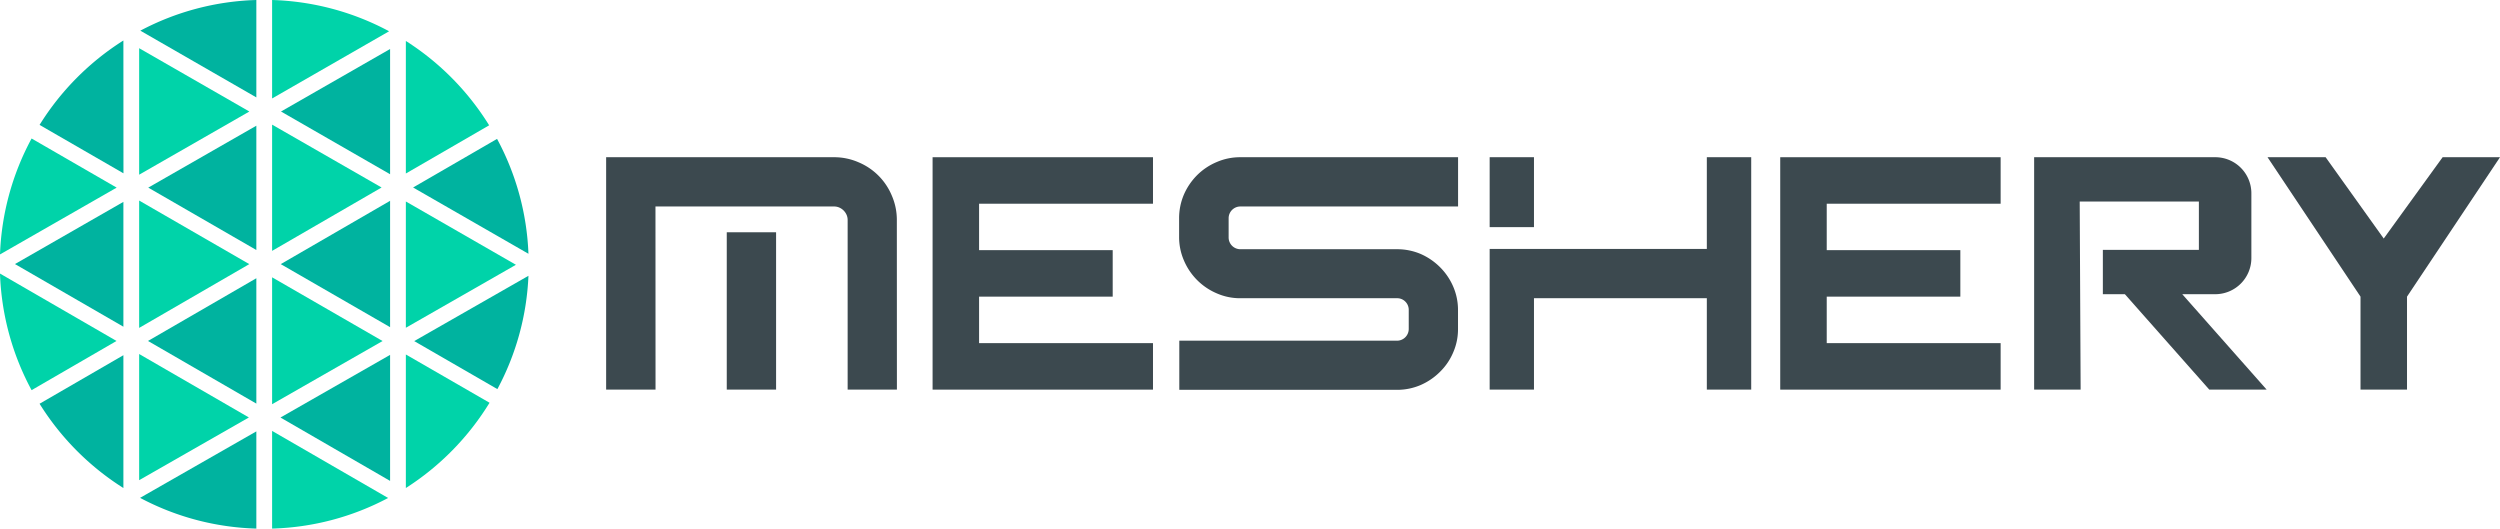 <svg id="Layer_1" data-name="Layer 1" xmlns="http://www.w3.org/2000/svg" viewBox="0 0 379.08 80.17"><defs><style>.cls-1{fill:#00d3a9;}.cls-2{fill:#00b39f;}.cls-3{fill:#3c494f;}</style></defs><title>meshery-logo-light-text-side</title><polygon class="cls-1" points="41.26 18.9 41.26 38.04 57.86 28.43 41.26 18.9"/><polygon class="cls-1" points="41.26 42.05 41.26 61.29 58.01 51.71 41.26 42.05"/><polygon class="cls-2" points="38.87 37.91 38.87 19.06 22.48 28.45 38.87 37.91"/><path class="cls-2" d="M6,61.22A40.35,40.35,0,0,0,18.71,74V53.86Z"/><polygon class="cls-2" points="38.87 61.2 38.87 42.19 22.44 51.7 38.87 61.2"/><polygon class="cls-1" points="21.1 72.81 37.74 63.3 21.1 53.68 21.1 72.81"/><polygon class="cls-2" points="59.15 72.92 59.15 53.81 42.53 63.31 59.15 72.92"/><path class="cls-2" d="M75.42,59a39.88,39.88,0,0,0,4.71-17.18l-17.32,9.9Z"/><polygon class="cls-1" points="61.54 49.7 78.23 40.15 61.54 30.55 61.54 49.7"/><polygon class="cls-2" points="59.15 26.42 59.15 7.43 42.61 16.91 59.15 26.42"/><polygon class="cls-2" points="59.15 49.61 59.15 30.45 42.57 40.05 59.15 49.61"/><polygon class="cls-2" points="40.07 80.17 40.07 80.17 40.07 80.17 40.07 80.17"/><polygon class="cls-1" points="21.1 30.41 21.1 49.72 37.8 40.05 21.1 30.41"/><path class="cls-2" d="M38.87,0A40,40,0,0,0,21.28,4.65L38.87,14.77Z"/><polygon class="cls-1" points="21.1 7.31 21.1 26.49 37.81 16.91 21.1 7.31"/><path class="cls-2" d="M18.71,6.14A40.28,40.28,0,0,0,6,18.94l12.72,7.34Z"/><path class="cls-1" d="M59,4.74A40,40,0,0,0,41.26,0V14.93Z"/><path class="cls-1" d="M0,41.48A40,40,0,0,0,4.79,59.16L17.67,51.7Z"/><path class="cls-1" d="M4.79,21A40,40,0,0,0,0,38.58L17.69,28.45Z"/><path class="cls-2" d="M21.24,75.49a39.88,39.88,0,0,0,17.63,4.66V65.41Z"/><path class="cls-1" d="M74.17,19A40.24,40.24,0,0,0,61.54,6.21v20.1Z"/><path class="cls-1" d="M61.54,74A40.34,40.34,0,0,0,74.23,61.07L61.54,53.75Z"/><path class="cls-2" d="M80.13,38.48a39.88,39.88,0,0,0-4.76-17.42L62.64,28.43Z"/><path class="cls-1" d="M41.26,80.15a39.79,39.79,0,0,0,17.59-4.64L41.26,65.34Z"/><polygon class="cls-2" points="18.71 49.54 18.71 30.61 2.27 40.04 18.71 49.54"/><polygon class="cls-3" points="269.94 29.39 269.94 30.89 269.94 37.93 269.94 46.53 269.94 59.08 303.36 59.08 303.36 52.03 276.99 52.03 276.99 46.53 276.99 44.98 297.25 44.98 297.25 37.93 276.99 37.93 276.99 30.89 303.36 30.89 303.36 23.84 269.94 23.84 269.94 29.39"/><polygon class="cls-3" points="141.41 29.39 141.41 30.89 141.41 37.93 141.41 46.53 141.41 59.08 174.83 59.08 174.83 52.03 148.46 52.03 148.46 46.53 148.46 44.98 168.72 44.98 168.72 37.93 148.46 37.93 148.46 30.89 174.83 30.89 174.83 23.84 141.41 23.84 141.41 29.39"/><path class="cls-3" d="M221.08,49.87a8.74,8.74,0,0,1-.73,3.57,9,9,0,0,1-2,2.94,9.5,9.5,0,0,1-2.93,2,9,9,0,0,1-3.6.73h-33V51.66h33a1.78,1.78,0,0,0,1.79-1.79V47a1.76,1.76,0,0,0-.52-1.27,1.73,1.73,0,0,0-1.27-.51H188.09a8.74,8.74,0,0,1-3.57-.73,9.4,9.4,0,0,1-5-5,8.9,8.9,0,0,1-.73-3.57V33.09a9.11,9.11,0,0,1,.73-3.59,9.58,9.58,0,0,1,2-2.94,9.32,9.32,0,0,1,3-2,8.9,8.9,0,0,1,3.57-.72h33v7.47h-33a1.78,1.78,0,0,0-1.79,1.78V36a1.78,1.78,0,0,0,1.79,1.79h23.73a9.11,9.11,0,0,1,3.6.72,9.59,9.59,0,0,1,2.93,2,9.41,9.41,0,0,1,2,2.94,8.9,8.9,0,0,1,.73,3.59Z"/><path class="cls-3" d="M265.54,59.08h-6.73V45.22H232.6V59.08h-6.72V37.75h32.93V23.84h6.73ZM232.6,34.44h-6.72V23.84h6.72Z"/><polygon class="cls-3" points="361.45 36.17 352.64 23.84 343.83 23.84 357.93 44.98 357.93 59.08 364.98 59.08 364.98 44.98 379.08 23.84 370.38 23.84 361.45 36.17"/><path class="cls-3" d="M315.35,30.56h18.07v7.33H318.86v6.72h3.34L335,59.08h8.7L330.9,44.61h5a5.48,5.48,0,0,0,5.48-5.48V29.31a5.47,5.47,0,0,0-5.48-5.47H308.44V59.08h7.05Z"/><path class="cls-3" d="M136,59.08h-7.47V33.38a1.94,1.94,0,0,0-.16-.8,2.15,2.15,0,0,0-1.11-1.11,1.94,1.94,0,0,0-.8-.16H91.91V23.84h34.54a9.22,9.22,0,0,1,3.69.75,9.38,9.38,0,0,1,5.1,5.1,9.22,9.22,0,0,1,.75,3.69Zm-36.6,0H91.91V31.31l7.48-2Zm18.28,0h-7.48V35.22h7.48Z"/></svg>